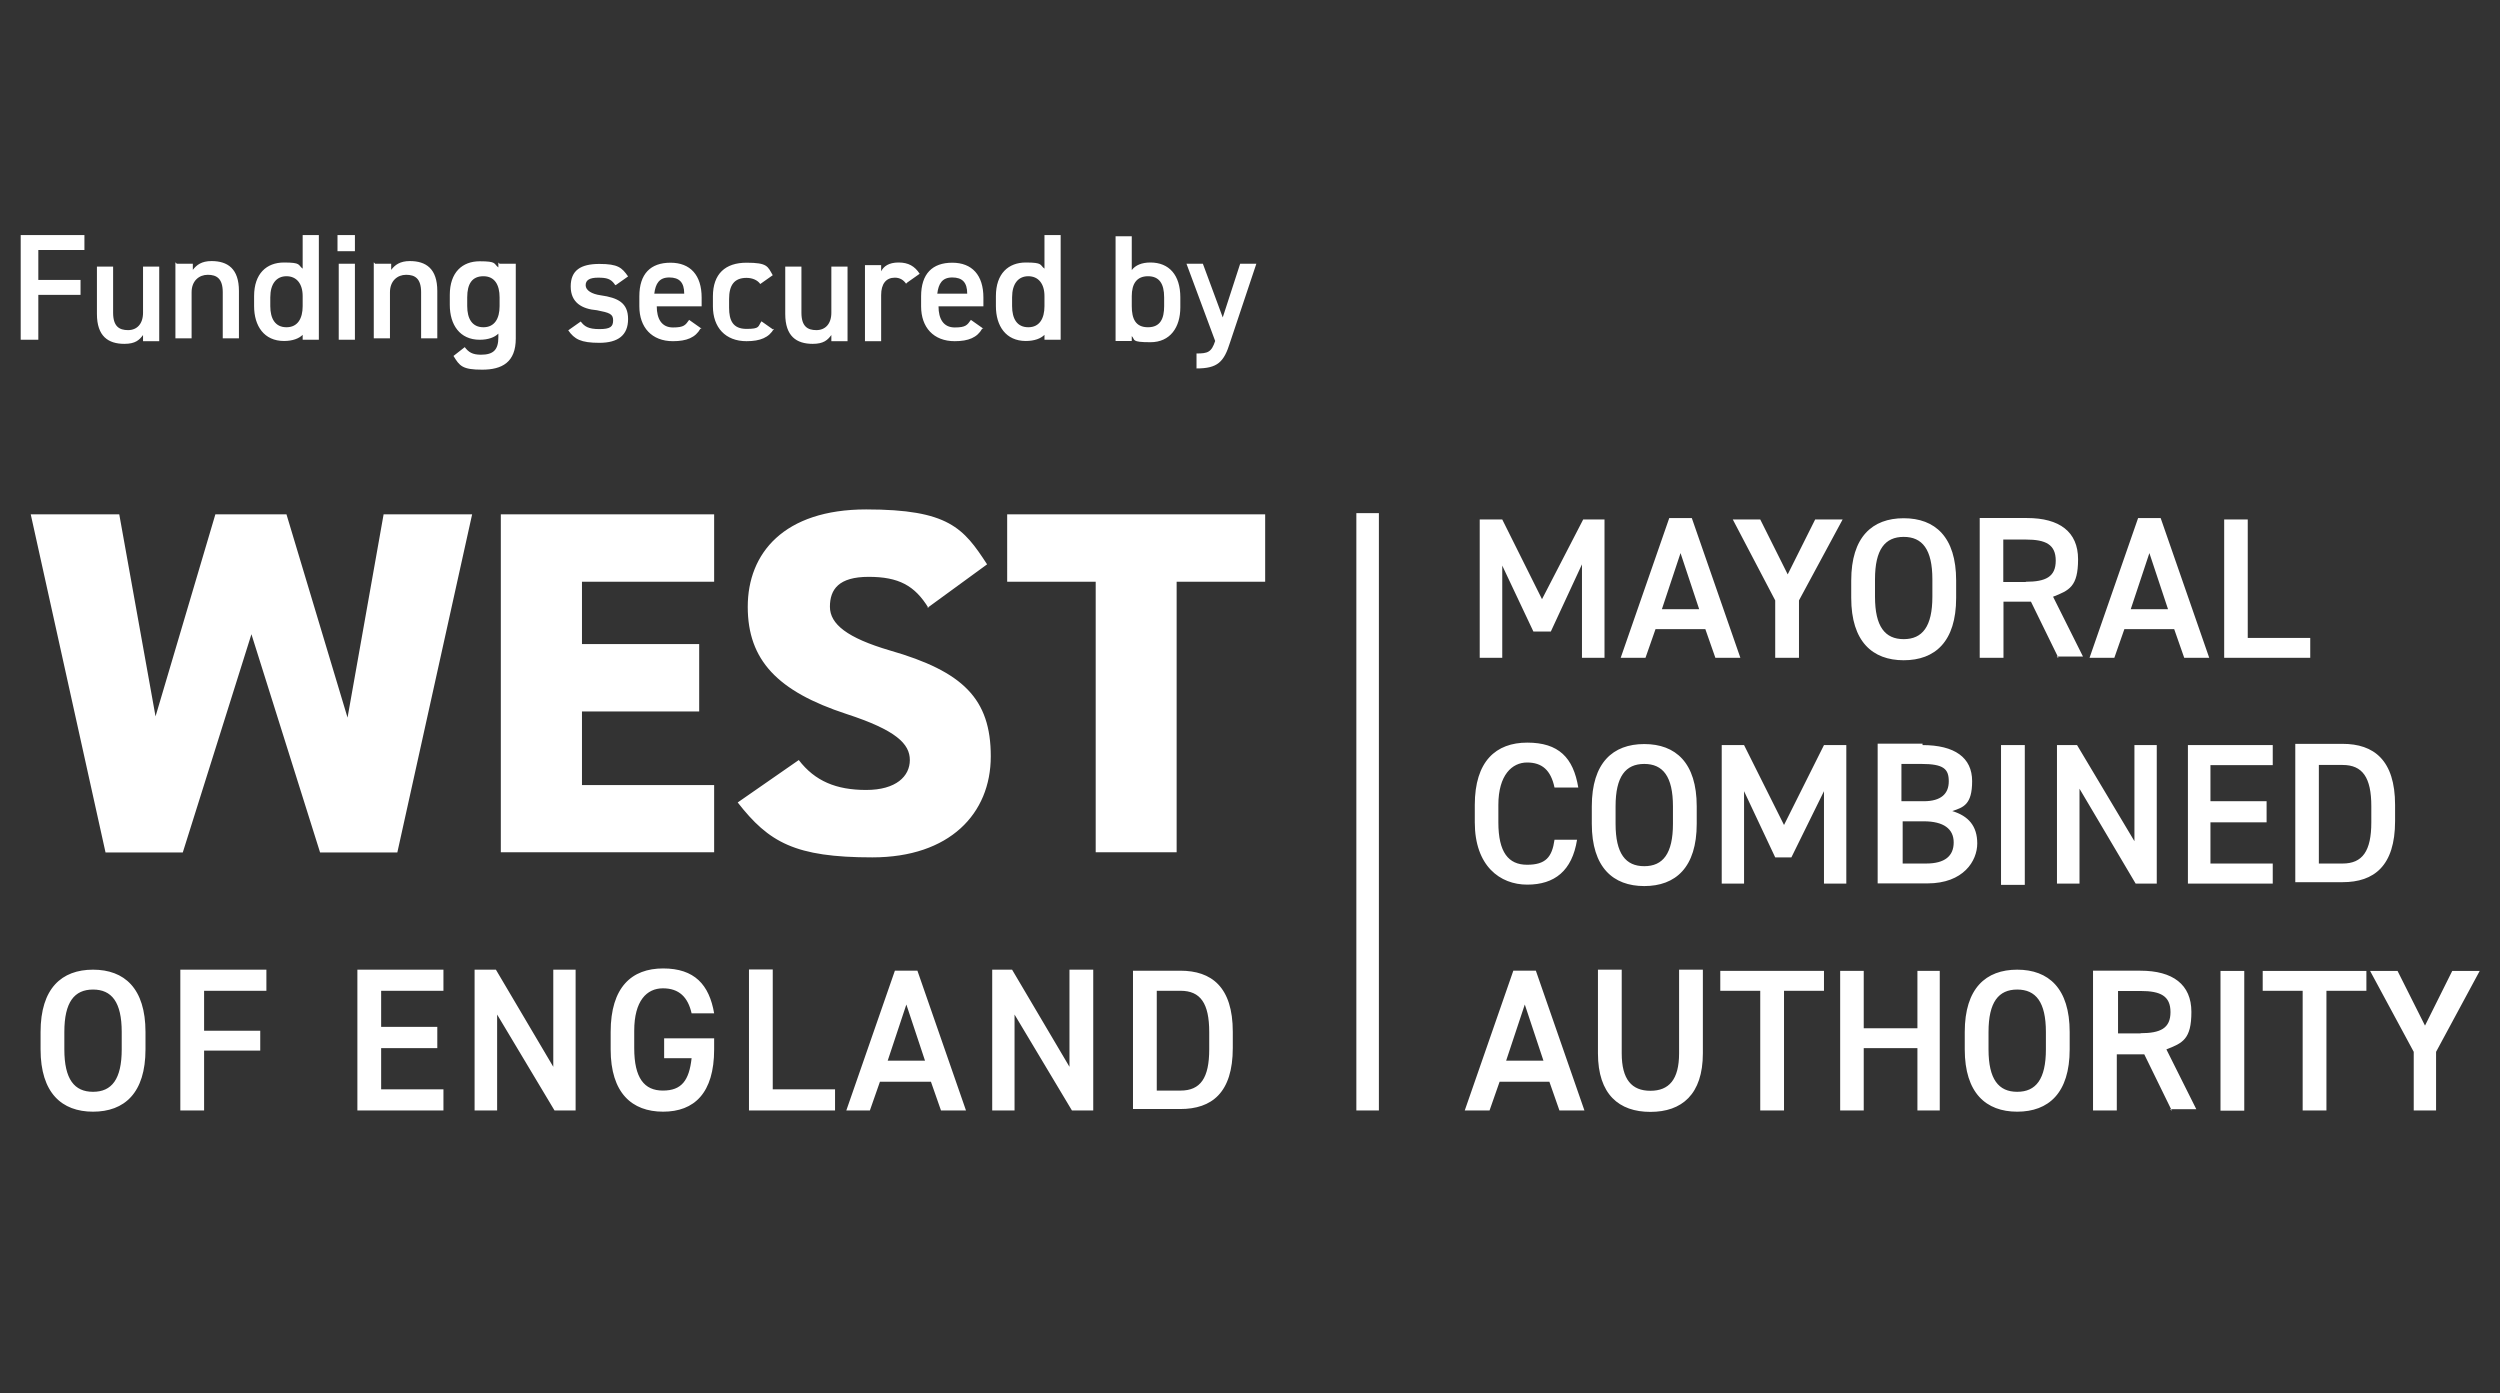 <?xml version="1.0" encoding="UTF-8"?> <svg xmlns="http://www.w3.org/2000/svg" id="Layer_1" data-name="Layer 1" viewBox="0 0 122 68"><rect x="0" y="0" width="122" height="68" fill="#333333" stroke="none"/><defs><clipPath id="clippath"><path d="M1.01 11.47h120v42.78h-120z" class="cls-1"></path></clipPath><clipPath id="clippath-1"><path d="M1.01 11.47h120v42.78h-120z" class="cls-1"></path></clipPath><style>.cls-1{fill:none}.cls-3{fill:#fff}</style></defs><g id="WoE_MCA_Logo_Funding_Secured_by_White_" data-name="WoE MCA Logo (Funding Secured by) [White]" style="clip-path:url(#clippath)"><g style="clip-path:url(#clippath-1)"><path d="M3.14 51.21c0 1.46.49 2.07 1.4 2.07s1.4-.61 1.4-2.07v-.85c0-1.46-.49-2.07-1.4-2.07s-1.4.61-1.4 2.07v.85Zm1.4 3.04c-1.52 0-2.56-.91-2.56-3.04v-.85c0-2.13 1.03-3.04 2.56-3.04s2.56.91 2.56 3.04v.85c0 2.13-1.03 3.04-2.56 3.04M13 47.32v1.03H9.96v1.95h2.74v.97H9.96v2.92H8.8v-6.87H13zM21.64 47.32v1.03H18.6v1.76h2.74v1.04H18.6v2.01h3.04v1.03h-4.2v-6.87h4.2zM28.09 47.32v6.87h-1.03l-2.8-4.68v4.68h-1.1v-6.87h1.04l2.8 4.74v-4.74h1.09zM34.85 50.66v.55c0 2.13-.97 3.04-2.49 3.04s-2.56-.91-2.56-3.04v-.85c0-2.19 1.03-3.1 2.56-3.1s2.25.79 2.49 2.19h-1.1c-.18-.79-.61-1.22-1.4-1.22s-1.4.61-1.4 2.07v.85c0 1.46.49 2.07 1.4 2.07s1.28-.49 1.4-1.58h-1.34v-.97h2.49-.06ZM37.71 53.16h3.04v1.03h-4.2v-6.88h1.16v5.85zM43.31 51.76h1.83l-.91-2.74-.91 2.74Zm-2.01 2.43 2.37-6.82h1.1l2.37 6.82h-1.22l-.49-1.4h-2.49l-.49 1.4h-1.22.06ZM53.35 47.32v6.87h-1.04l-2.8-4.68v4.68h-1.09v-6.87h.97l2.8 4.74v-4.74h1.16zM59.01 51.15v-.79c0-1.4-.43-2.01-1.4-2.01h-1.16v4.87h1.16c.97 0 1.4-.61 1.4-2.01m-3.72 2.98v-6.82h2.31c1.52 0 2.56.79 2.56 2.98v.79c0 2.19-1.03 2.98-2.56 2.98h-2.31v.06ZM75.25 29.24l2.01-3.89h1.04v6.75h-1.1v-4.56l-1.52 3.28h-.85l-1.52-3.22v4.5h-1.1v-6.75h1.1l1.94 3.89zM81.09 29.73h1.83l-.91-2.74-.91 2.74Zm-2 2.37 2.37-6.82h1.1l2.37 6.82h-1.22l-.49-1.4h-2.43l-.49 1.4h-1.22ZM85.9 25.35l1.34 2.68 1.34-2.68h1.34l-2.13 3.95v2.8h-1.16v-2.8l-2.07-3.95h1.34zM91.5 29.12c0 1.46.49 2.07 1.4 2.07s1.4-.61 1.4-2.07v-.85c0-1.46-.49-2.07-1.4-2.07s-1.4.61-1.4 2.07v.85Zm1.4 3.1c-1.52 0-2.56-.91-2.56-3.04v-.85c0-2.13 1.03-3.04 2.56-3.04s2.56.91 2.56 3.04v.85c0 2.13-1.03 3.04-2.56 3.04M98.86 28.39c.97 0 1.46-.24 1.46-1.03s-.49-1.03-1.46-1.03h-1.1v2.07h1.1Zm1.59 3.71-1.34-2.74h-1.34v2.74h-1.16v-6.82h2.31c1.58 0 2.49.67 2.49 2.01s-.43 1.52-1.22 1.83l1.46 2.92h-1.28l.06.06ZM103.97 29.73h1.83l-.91-2.74-.91 2.74Zm-2 2.37 2.37-6.82h1.1l2.37 6.82h-1.22l-.49-1.4h-2.43l-.49 1.4h-1.22ZM109.69 31.13h3.05v.97h-4.2v-6.75h1.15v5.78zM75.86 38.43c-.18-.85-.61-1.22-1.34-1.22s-1.4.61-1.4 2.07v.85c0 1.46.49 2.07 1.4 2.07s1.22-.37 1.34-1.22h1.1c-.24 1.52-1.1 2.19-2.43 2.19s-2.56-.91-2.56-3.04v-.85c0-2.13 1.03-3.04 2.56-3.04s2.25.73 2.49 2.19h-1.16ZM78.84 40.2c0 1.46.49 2.07 1.4 2.07s1.4-.61 1.4-2.07v-.85c0-1.46-.49-2.07-1.4-2.07s-1.4.61-1.4 2.07v.85Zm1.4 3.04c-1.52 0-2.56-.91-2.56-3.04v-.85c0-2.13 1.03-3.04 2.56-3.04s2.56.91 2.56 3.04v.85c0 2.13-1.03 3.04-2.56 3.04M87.06 40.26l1.95-3.9h1.09v6.76h-1.09v-4.51l-1.59 3.23h-.79l-1.52-3.23v4.51h-1.09v-6.76h1.09l1.95 3.9zM92.78 42.14H94c.91 0 1.34-.37 1.34-1.03s-.49-1.03-1.46-1.03h-1.03v2.07h-.06Zm0-3.04h1.1c.85 0 1.22-.37 1.22-.97s-.24-.85-1.34-.85h-.97v1.83Zm1.03-2.74c1.58 0 2.43.61 2.43 1.76s-.43 1.28-.97 1.46c.79.24 1.22.73 1.22 1.58s-.67 1.95-2.43 1.95h-2.43v-6.82h2.19v.06ZM97.65 36.36h1.16v6.82h-1.16zM105.25 36.36v6.76h-1.03l-2.74-4.63v4.63h-1.1v-6.76h.98l2.8 4.69v-4.69h1.09zM110.91 36.36v.98h-3.04v1.76h2.74v1.03h-2.74v2.01h3.04v.98h-4.14v-6.76h4.14zM115.72 40.13v-.79c0-1.4-.43-2.01-1.4-2.01h-1.16v4.81h1.16c.97 0 1.4-.61 1.4-2.01m-3.71 2.99V36.3h2.31c1.52 0 2.56.79 2.56 2.98v.79c0 2.19-1.03 2.98-2.56 2.98h-2.31v.06ZM73.49 51.76h1.83l-.91-2.74-.91 2.74Zm-2.01 2.43 2.37-6.82h1.1l2.37 6.82H76.1l-.49-1.4h-2.43l-.49 1.4h-1.22ZM83.1 47.38v4.02c0 2.01-1.03 2.86-2.56 2.86s-2.56-.85-2.56-2.86v-4.08h1.16v4.08c0 1.28.49 1.83 1.4 1.83s1.4-.55 1.4-1.83v-4.08h1.16v.06ZM89.01 47.38v.97h-1.95v5.84H85.9v-5.84h-1.95v-.97h5.06zM90.95 50.18h2.62v-2.8h1.09v6.81h-1.09v-3.04h-2.62v3.04H89.8v-6.81h1.15v2.8zM97.04 51.21c0 1.46.49 2.07 1.4 2.07s1.4-.61 1.4-2.07v-.85c0-1.46-.49-2.07-1.4-2.07s-1.4.61-1.4 2.07v.85Zm1.4 3.04c-1.52 0-2.56-.91-2.56-3.04v-.85c0-2.13 1.03-3.04 2.56-3.04s2.56.91 2.56 3.04v.85c0 2.13-1.03 3.04-2.56 3.04M104.46 50.42c.97 0 1.46-.24 1.46-1.03s-.49-1.03-1.46-1.03h-1.1v2.07h1.1m1.52 3.76-1.34-2.74h-1.34v2.74h-1.16v-6.82h2.31c1.58 0 2.49.67 2.49 2.01s-.43 1.52-1.22 1.83l1.46 2.92h-1.28l.06.06ZM108.36 47.38h1.16v6.82h-1.16zM115.48 47.38v.97h-1.95v5.84h-1.16v-5.84h-1.95v-.97h5.06zM117 47.38l1.34 2.67 1.33-2.67h1.34l-2.13 3.95v2.86h-1.09v-2.86l-2.13-3.95H117zM8.92 41.6H5.15L1.5 25.1h4.32l1.77 9.86 2.92-9.86h3.47l2.98 9.92 1.76-9.92h4.32l-3.65 16.5h-3.77l-3.35-10.65L8.92 41.6zM34.85 25.1v3.29H28.4v3.04h5.72v3.29H28.4v3.59h6.45v3.28H24.44V25.1h10.41zM45.31 29.67c-.67-1.1-1.46-1.52-2.92-1.52s-1.89.61-1.89 1.46.85 1.52 2.92 2.13c3.59 1.03 4.93 2.37 4.93 5.17s-2.01 4.93-5.78 4.93-5.05-.73-6.57-2.68l2.98-2.07c.79 1.03 1.83 1.46 3.29 1.46s2.13-.67 2.13-1.46-.67-1.46-3.1-2.25c-3.35-1.1-4.81-2.62-4.81-5.23s1.76-4.75 5.78-4.75 4.75.91 5.9 2.68l-2.92 2.13h.06ZM61.74 25.1v3.29h-4.32v13.2h-3.95v-13.2h-4.32V25.1h12.59zM66.19 25.04h1.1v29.15h-1.1zM4.12 11.47v.73H1.87v1.46h2.06v.73H1.87v2.19h-.86v-5.11h3.17-.06zM7.77 16.65h-.79v-.3c-.18.24-.37.43-.91.43-.79 0-1.34-.37-1.34-1.46v-2.31h.79v2.25c0 .67.3.85.73.85s.73-.3.73-.85v-2.25h.79v3.71-.06ZM8.62 12.87h.79v.3c.18-.24.43-.43.91-.43.79 0 1.34.37 1.34 1.46v2.31h-.79v-2.25c0-.67-.3-.85-.73-.85s-.79.3-.79.85v2.25h-.79V12.8l.06.06ZM14.77 11.47h.79v5.11h-.79v-.24c-.18.18-.49.3-.91.3-.97 0-1.46-.73-1.46-1.7v-.49c0-1.1.61-1.64 1.46-1.64s.67.12.91.3v-1.64Zm0 3.47v-.49c0-.61-.3-.97-.79-.97s-.79.37-.79 1.03v.43c0 .61.24 1.03.79 1.03s.79-.43.79-1.03M16.47 11.47h.85v.79h-.85v-.79Zm.06 1.4h.79v3.71h-.79v-3.71ZM18.3 12.87h.79v.3c.18-.24.43-.43.91-.43.79 0 1.34.37 1.34 1.46v2.31h-.79v-2.25c0-.67-.3-.85-.73-.85s-.79.3-.79.85v2.25h-.79V12.8l.06.06ZM24.38 12.87h.79v3.65c0 1.16-.67 1.52-1.64 1.52s-1.1-.18-1.4-.67l.55-.43c.18.24.37.37.79.37.61 0 .85-.24.85-.85v-.18c-.18.18-.49.3-.91.3-.97 0-1.46-.73-1.46-1.7v-.49c0-1.1.61-1.64 1.46-1.64s.67.12.91.3v-.24l.06.06Zm0 2.07v-.43c0-.61-.24-1.03-.79-1.03s-.79.37-.79 1.03v.43c0 .61.24 1.03.79 1.03s.79-.43.79-1.03M29.98 13.85c-.18-.24-.37-.3-.79-.3s-.61.12-.61.37.3.43.73.49c.85.12 1.34.37 1.34 1.16s-.49 1.16-1.4 1.16-1.22-.18-1.52-.61l.61-.43c.18.24.37.37.91.37s.67-.12.67-.43-.18-.37-.79-.49c-.73-.06-1.28-.37-1.28-1.16s.49-1.1 1.4-1.1 1.1.18 1.4.61l-.61.43-.06-.06ZM34.18 16.04c-.24.43-.67.61-1.34.61-1.03 0-1.64-.67-1.64-1.7v-.49c0-1.1.55-1.64 1.52-1.64s1.52.61 1.52 1.7v.43h-2.19c0 .61.24 1.03.79 1.03s.61-.12.79-.37l.61.43h-.06Zm-2.19-1.71h1.4c0-.55-.24-.79-.73-.79s-.67.3-.73.79h.06ZM37.77 16.04c-.24.43-.67.61-1.34.61-1.03 0-1.64-.67-1.64-1.7v-.49c0-1.1.61-1.64 1.64-1.64s1.03.18 1.28.61l-.61.43c-.12-.18-.37-.3-.67-.3-.61 0-.85.37-.85 1.03v.43c0 .61.18 1.03.85 1.03s.55-.12.73-.37l.61.43v-.06ZM41.36 16.65h-.79v-.3c-.18.24-.37.43-.91.43-.79 0-1.34-.37-1.34-1.46v-2.31h.79v2.25c0 .67.3.85.73.85s.73-.3.73-.85v-2.25h.79v3.71-.06ZM44.22 13.85c-.12-.18-.3-.3-.55-.3-.43 0-.67.3-.67.85v2.25h-.79v-3.71H43v.3c.12-.24.37-.43.85-.43s.79.18 1.03.55l-.61.43-.06.06ZM47.93 16.04c-.24.43-.67.61-1.34.61-1.03 0-1.64-.67-1.64-1.7v-.49c0-1.1.55-1.64 1.52-1.64s1.52.61 1.52 1.7v.43H45.8c0 .61.24 1.03.79 1.03s.61-.12.79-.37l.61.43h-.06Zm-2.13-1.71h1.4c0-.55-.24-.79-.73-.79s-.67.3-.73.79h.06ZM50.97 11.47h.79v5.11h-.79v-.24c-.18.18-.49.3-.91.3-.97 0-1.46-.73-1.46-1.7v-.49c0-1.1.61-1.64 1.46-1.64s.67.12.91.3v-1.64Zm0 3.47v-.49c0-.61-.3-.97-.79-.97s-.79.37-.79 1.03v.43c0 .61.24 1.03.79 1.03s.79-.43.79-1.03M55.23 13.18c.18-.24.49-.37.91-.37.91 0 1.46.61 1.46 1.7V15c0 .97-.49 1.7-1.46 1.7s-.73-.12-.91-.3v.24h-.79v-5.11h.79v1.7-.06Zm1.58 1.76v-.43c0-.67-.24-1.03-.79-1.03s-.79.37-.79.97v.49c0 .61.18 1.03.79 1.03s.79-.43.79-1.03M58.7 12.87l.97 2.62.85-2.62h.79l-1.28 3.83c-.3.97-.61 1.28-1.64 1.28v-.73c.55 0 .73-.06.91-.61l-1.4-3.77h.85-.06Z" class="cls-3"></path></g></g></svg> 
